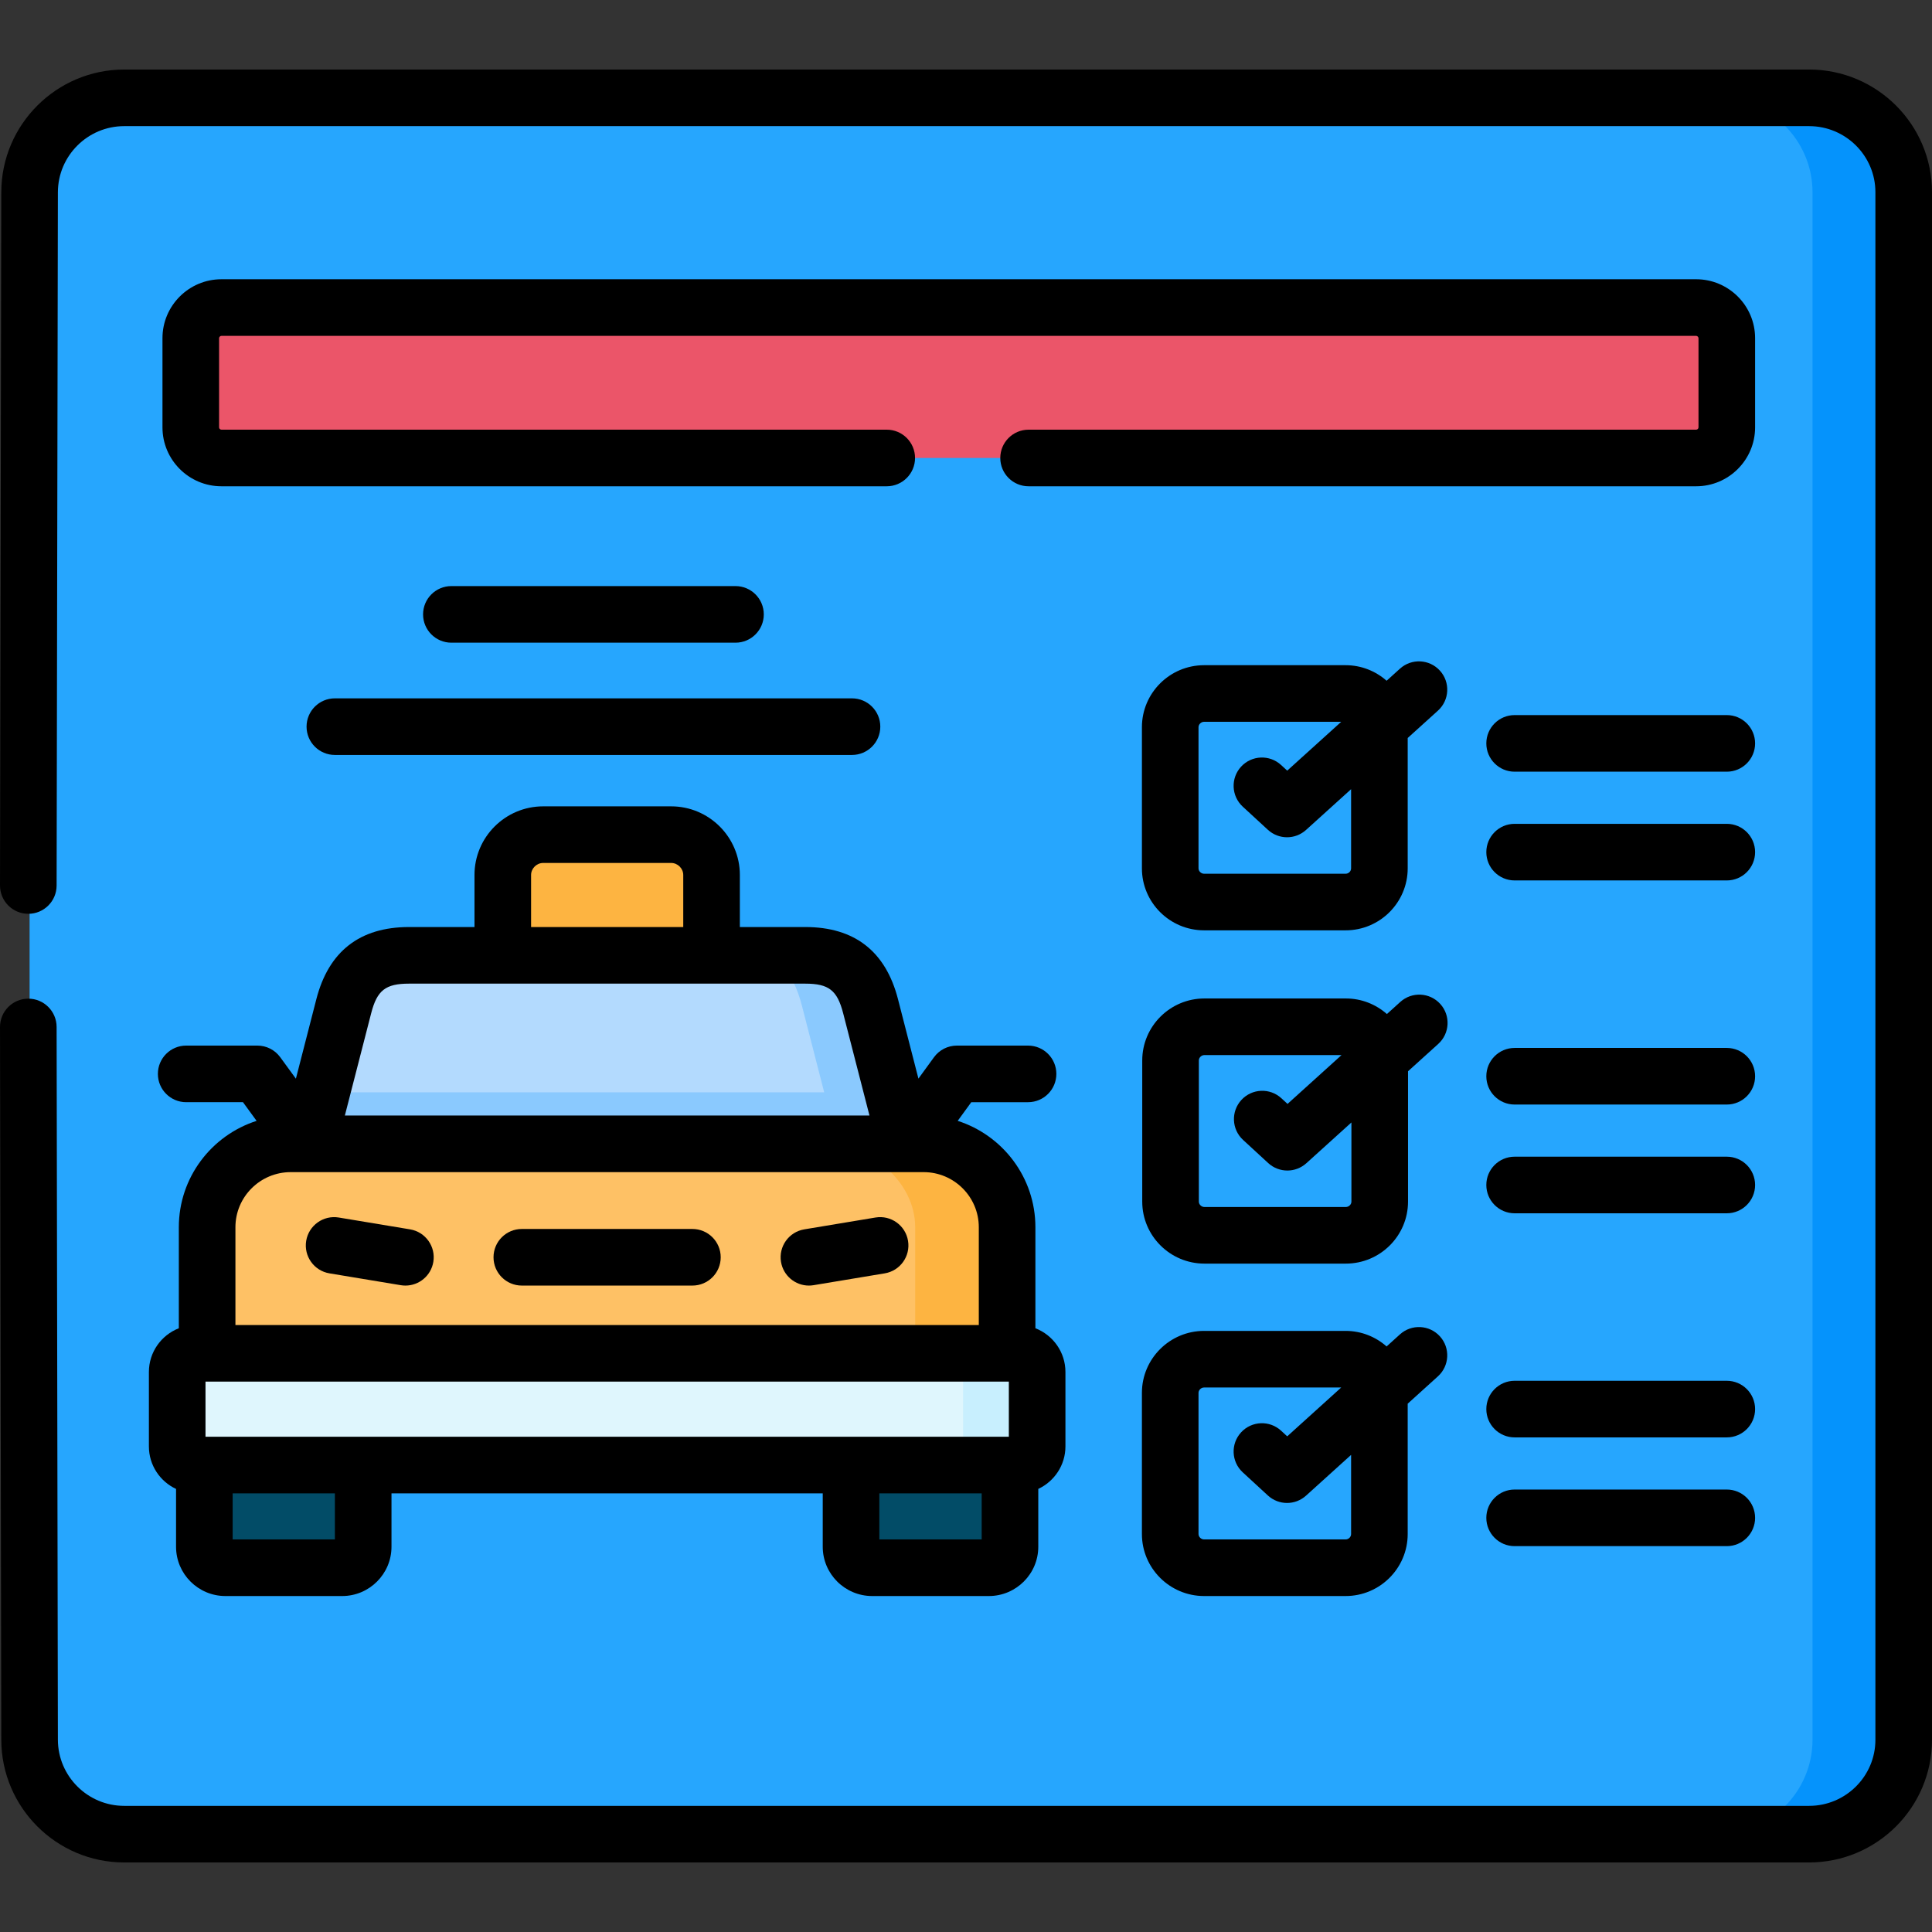 <svg xmlns="http://www.w3.org/2000/svg" id="Capa_1" height="512" viewBox="0 0 512 512" width="512"><rect x="0" y="0" width="512" height="512" fill="#333333" stroke="none"/><g><g><path clip-rule="evenodd" d="m479.43 25.928h-446.521c-13.795 0-25.07 11.245-25.07 25.005v410.134c0 13.76 11.274 25.005 25.07 25.005h446.521c13.795 0 25.07-11.245 25.07-25.005v-410.134c0-13.76-11.274-25.005-25.07-25.005z" fill="#26a6fe" fill-rule="evenodd"></path></g><g><path clip-rule="evenodd" d="m504.5 50.933c0-13.76-11.274-25.005-25.07-25.005h-24.163c13.795 0 25.07 11.245 25.07 25.005v410.134c0 13.76-11.274 25.005-25.07 25.005h24.163c13.795 0 25.07-11.245 25.07-25.005z" fill="#0593fc" fill-rule="evenodd"></path></g><g><path clip-rule="evenodd" d="m449.489 81.504h-390.802c-4.476 0-8.13 3.673-8.13 8.109v23.649c0 4.464 3.654 8.109 8.13 8.109h390.801c4.476 0 8.13-3.645 8.13-8.109v-23.65c.001-4.435-3.654-8.108-8.129-8.108z" fill="#eb5569" fill-rule="evenodd"></path></g><g><path clip-rule="evenodd" d="m133.244 257.752h55.323v-25.881c0-5.877-4.816-10.68-10.708-10.68h-33.908c-5.892 0-10.708 4.803-10.708 10.68v25.881z" fill="#fdb441" fill-rule="evenodd"></path></g><g><path clip-rule="evenodd" d="m81.717 303.128 84.358 13.392 74.019-13.392-4.787-18.535-4.589-17.913c-2.464-9.606-7.79-13.505-17.308-13.505h-24.843-55.323-24.843c-9.518 0-14.843 3.899-17.308 13.505l-4.617 17.913z" fill="#b3dafe" fill-rule="evenodd"></path></g><g><path clip-rule="evenodd" d="m200.974 253.175c4.816 0 9.121 3.899 11.586 13.505l5.864 22.801h-133.194l-3.513 13.647h136.594 3.626l16.288 8.194 1.87-8.194-9.376-36.448c-2.464-9.606-7.79-13.505-17.308-13.505z" fill="#8ac9fe" fill-rule="evenodd"></path></g><g><path clip-rule="evenodd" d="m266.892 363.224v-38.002c0-12.149-9.943-22.095-22.124-22.095h-4.674-158.377-4.674c-12.181 0-22.152 9.945-22.152 22.095v38.002z" fill="#fec165" fill-rule="evenodd"></path></g><g><path clip-rule="evenodd" d="m218.311 303.128c12.181 0 24.22 9.945 24.22 22.095v38.002h24.361v-38.002c0-12.149-9.943-22.095-22.124-22.095h-4.674z" fill="#fdb441" fill-rule="evenodd"></path></g><g><path clip-rule="evenodd" d="m51.889 358.647c-2.719 0-4.929 2.232-4.929 4.944v19.721c0 2.712 2.21 4.945 4.929 4.945h218.006c2.719 0 4.957-2.232 4.957-4.945v-19.721c0-2.712-2.238-4.944-4.957-4.944-72.66 0-145.319 0-218.006 0z" fill="#dff6fd" fill-rule="evenodd"></path></g><g><path clip-rule="evenodd" d="m255.221 363.224.028 20.089c0 2.712-2.238 4.945-4.957 4.945h19.602c2.719 0 4.957-2.232 4.957-4.945v-19.721c0-2.712-2.238-4.944-4.957-4.944h-19.602c1.048 0 2.04.339 2.861.932 1.162.818 1.955 2.146 2.068 3.644z" fill="#c8effe" fill-rule="evenodd"></path></g><g><path clip-rule="evenodd" d="m267.657 409.899v-26.22h-42.122v26.22c0 3.051 2.521 5.566 5.609 5.566h30.905c3.086 0 5.608-2.514 5.608-5.566z" fill="#024c67" fill-rule="evenodd"></path></g><g><path clip-rule="evenodd" d="m96.249 409.899v-26.22h-42.094v26.22c0 3.051 2.521 5.566 5.58 5.566h30.933c3.088 0 5.581-2.514 5.581-5.566z" fill="#024c67" fill-rule="evenodd"></path></g><g><path d="m319.099 246.548h37.505c9.071 0 16.451-7.37 16.451-16.428v-34.545l8.012-7.246c3.072-2.779 3.31-7.521.532-10.593-2.779-3.072-7.521-3.311-10.593-.532l-3.54 3.202c-2.901-2.557-6.697-4.122-10.862-4.122h-37.505c-9.087 0-16.479 7.37-16.479 16.428v37.409c-.001 9.057 7.392 16.427 16.479 16.427zm-1.48-53.837c0-.761.691-1.428 1.479-1.428h36.34l-14.312 12.945-1.622-1.493c-3.047-2.807-7.792-2.612-10.598.436-2.806 3.047-2.611 7.792.436 10.598l6.657 6.131c1.435 1.322 3.258 1.983 5.081 1.983 1.801 0 3.602-.646 5.031-1.938l11.944-10.803v20.978c0 .774-.665 1.428-1.451 1.428h-37.505c-.788 0-1.479-.667-1.479-1.428v-37.409z"></path><path d="m457.619 218.325h-56.229c-4.142 0-7.5 3.358-7.5 7.5s3.358 7.5 7.5 7.5h56.229c4.142 0 7.5-3.358 7.5-7.5s-3.358-7.5-7.5-7.5z"></path><path d="m457.619 189.506h-56.229c-4.142 0-7.5 3.358-7.5 7.5s3.358 7.5 7.5 7.5h56.229c4.142 0 7.5-3.358 7.5-7.5s-3.358-7.5-7.5-7.5z"></path><path d="m457.619 306.534h-56.229c-4.142 0-7.5 3.358-7.5 7.5s3.358 7.5 7.5 7.5h56.229c4.142 0 7.5-3.358 7.5-7.5s-3.358-7.5-7.5-7.5z"></path><path d="m457.619 277.715h-56.229c-4.142 0-7.5 3.358-7.5 7.5s3.358 7.5 7.5 7.5h56.229c4.142 0 7.5-3.358 7.5-7.5s-3.358-7.5-7.5-7.5z"></path><path d="m457.619 394.743h-56.229c-4.142 0-7.5 3.358-7.5 7.5s3.358 7.5 7.5 7.5h56.229c4.142 0 7.5-3.358 7.5-7.5s-3.358-7.5-7.5-7.5z"></path><path d="m457.619 365.923h-56.229c-4.142 0-7.5 3.358-7.5 7.5s3.358 7.5 7.5 7.5h56.229c4.142 0 7.5-3.358 7.5-7.5s-3.358-7.5-7.5-7.5z"></path><path d="m81.242 192.57c0 4.142 3.358 7.5 7.5 7.5h137.047c4.142 0 7.5-3.358 7.5-7.5s-3.358-7.5-7.5-7.5h-137.047c-4.142 0-7.5 3.358-7.5 7.5z"></path><path d="m194.913 170.318c4.142 0 7.5-3.358 7.5-7.5s-3.358-7.5-7.5-7.5h-75.294c-4.142 0-7.5 3.358-7.5 7.5s3.358 7.5 7.5 7.5z"></path><path d="m465.119 89.612c0-8.607-7.012-15.609-15.63-15.609h-390.802c-8.618 0-15.63 7.002-15.63 15.609v23.648c0 8.607 7.012 15.609 15.63 15.609h176.309c4.142 0 7.5-3.358 7.5-7.5s-3.358-7.5-7.5-7.5h-176.309c-.335 0-.63-.285-.63-.609v-23.648c0-.276.281-.609.63-.609h390.802c.349 0 .63.333.63.609v23.648c0 .324-.294.609-.63.609h-176.904c-4.142 0-7.5 3.358-7.5 7.5s3.358 7.5 7.5 7.5h176.903c8.618 0 15.63-7.002 15.63-15.609v-23.648z"></path><path d="m381.684 266.057c-2.779-3.072-7.521-3.311-10.593-.532l-3.545 3.206c-2.907-2.559-6.711-4.126-10.885-4.126h-37.477c-9.087 0-16.479 7.37-16.479 16.428v37.409c0 9.059 7.393 16.428 16.479 16.428h37.477c9.087 0 16.479-7.37 16.479-16.428v-34.545l8.012-7.246c3.072-2.78 3.31-7.523.532-10.594zm-23.544 52.384c0 .761-.691 1.428-1.479 1.428h-37.477c-.788 0-1.479-.667-1.479-1.428v-37.409c0-.761.691-1.428 1.479-1.428h36.339l-14.312 12.944-1.622-1.493c-3.047-2.807-7.792-2.612-10.598.436-2.806 3.047-2.611 7.792.436 10.598l6.657 6.131c1.435 1.322 3.258 1.983 5.081 1.983 1.801 0 3.602-.646 5.031-1.938l11.944-10.803z"></path><path d="m371.005 353.621-3.54 3.202c-2.901-2.557-6.697-4.122-10.862-4.122h-37.505c-9.087 0-16.479 7.37-16.479 16.428v37.408c0 9.059 7.393 16.428 16.479 16.428h37.505c9.071 0 16.451-7.37 16.451-16.428v-34.545l8.012-7.246c3.072-2.779 3.31-7.521.532-10.593-2.779-3.072-7.521-3.311-10.593-.532zm-12.95 52.916c0 .774-.665 1.428-1.451 1.428h-37.505c-.788 0-1.479-.667-1.479-1.428v-37.408c0-.761.691-1.428 1.479-1.428h36.34l-14.312 12.945-1.622-1.494c-3.047-2.807-7.792-2.612-10.598.436-2.806 3.046-2.611 7.792.436 10.598l6.657 6.131c1.435 1.322 3.258 1.983 5.081 1.983 1.801 0 3.602-.646 5.031-1.938l11.944-10.803v20.978z"></path><path d="m108.666 325.791-18.894-3.136c-4.083-.677-7.949 2.084-8.627 6.171-.678 4.086 2.084 7.949 6.171 8.627l18.894 3.136c.416.069.829.102 1.237.102 3.602 0 6.78-2.603 7.39-6.273.678-4.086-2.085-7.949-6.171-8.627z"></path><path d="m47.391 325.222v26.781c-4.634 1.81-7.931 6.316-7.931 11.588v19.722c0 4.988 2.953 9.288 7.195 11.271v15.316c0 7.205 5.868 13.066 13.081 13.066h30.933c7.212 0 13.081-5.861 13.081-13.066v-14.143h114.285v14.143c0 7.205 5.881 13.066 13.109 13.066h30.905c7.228 0 13.109-5.861 13.109-13.066v-15.323c4.242-1.987 7.195-6.282 7.195-11.263v-19.722c0-5.276-3.31-9.785-7.96-11.592v-26.777c0-13.173-8.662-24.359-20.593-28.184l3.598-4.946h15.047c4.142 0 7.5-3.358 7.5-7.5s-3.358-7.5-7.5-7.5h-18.866c-2.399 0-4.653 1.148-6.065 3.088l-4.121 5.664-5.41-21.029c-3.258-12.701-11.525-19.142-24.572-19.142h-17.343v-13.804c0-10.024-8.168-18.18-18.208-18.18h-33.907c-10.04 0-18.208 8.156-18.208 18.18v13.804h-17.343c-13.046 0-21.314 6.44-24.572 19.137l-5.416 21.053-4.148-5.69c-1.412-1.937-3.664-3.082-6.061-3.082h-18.866c-4.142 0-7.5 3.358-7.5 7.5s3.358 7.5 7.5 7.5h15.052l3.607 4.948c-11.939 3.827-20.607 15.011-20.607 28.182zm219.961 40.924v14.61h-212.892v-14.61zm-178.603 41.819h-27.094v-12.208h27.094zm171.408 0h-27.123v-12.208h27.123zm-119.413-176.094c0-1.724 1.469-3.18 3.208-3.18h33.907c1.739 0 3.208 1.457 3.208 3.18v13.804h-40.323zm-32.343 28.804h105.009c6.225 0 8.477 1.765 10.044 7.874l6.966 27.079h-139.029l6.967-27.083c1.566-6.105 3.819-7.87 10.043-7.87zm-46.01 64.547c0-8.047 6.573-14.595 14.652-14.595h167.725c8.063 0 14.624 6.547 14.624 14.595v25.924h-197v-25.924z"></path><path d="m183.497 325.69h-45.21c-4.142 0-7.5 3.358-7.5 7.5s3.358 7.5 7.5 7.5h45.21c4.142 0 7.5-3.358 7.5-7.5s-3.358-7.5-7.5-7.5z"></path><path d="m232.009 322.655-18.866 3.136c-4.086.679-6.848 4.542-6.168 8.628.61 3.67 3.788 6.271 7.389 6.271.409 0 .823-.033 1.239-.103l18.866-3.136c4.086-.679 6.848-4.542 6.168-8.628-.678-4.086-4.54-6.851-8.628-6.168z"></path><path d="m479.431 18.428h-446.521c-17.922 0-32.533 14.575-32.57 32.491l-.34 183.736c-.008 4.142 3.344 7.506 7.486 7.514h.014c4.135 0 7.492-3.349 7.5-7.486l.34-183.734c.02-9.661 7.902-17.52 17.57-17.52h446.521c9.688 0 17.569 7.853 17.569 17.504v410.135c0 9.652-7.881 17.504-17.569 17.504h-446.521c-9.668 0-17.55-7.859-17.57-17.518l-.34-188.907c-.007-4.142-3.383-7.507-7.514-7.486-4.142.007-7.494 3.372-7.486 7.514l.34 188.908c.037 17.915 14.647 32.489 32.57 32.489h446.521c17.959 0 32.569-14.582 32.569-32.504v-410.135c0-17.923-14.61-32.505-32.569-32.505z"></path></g></g></svg>
